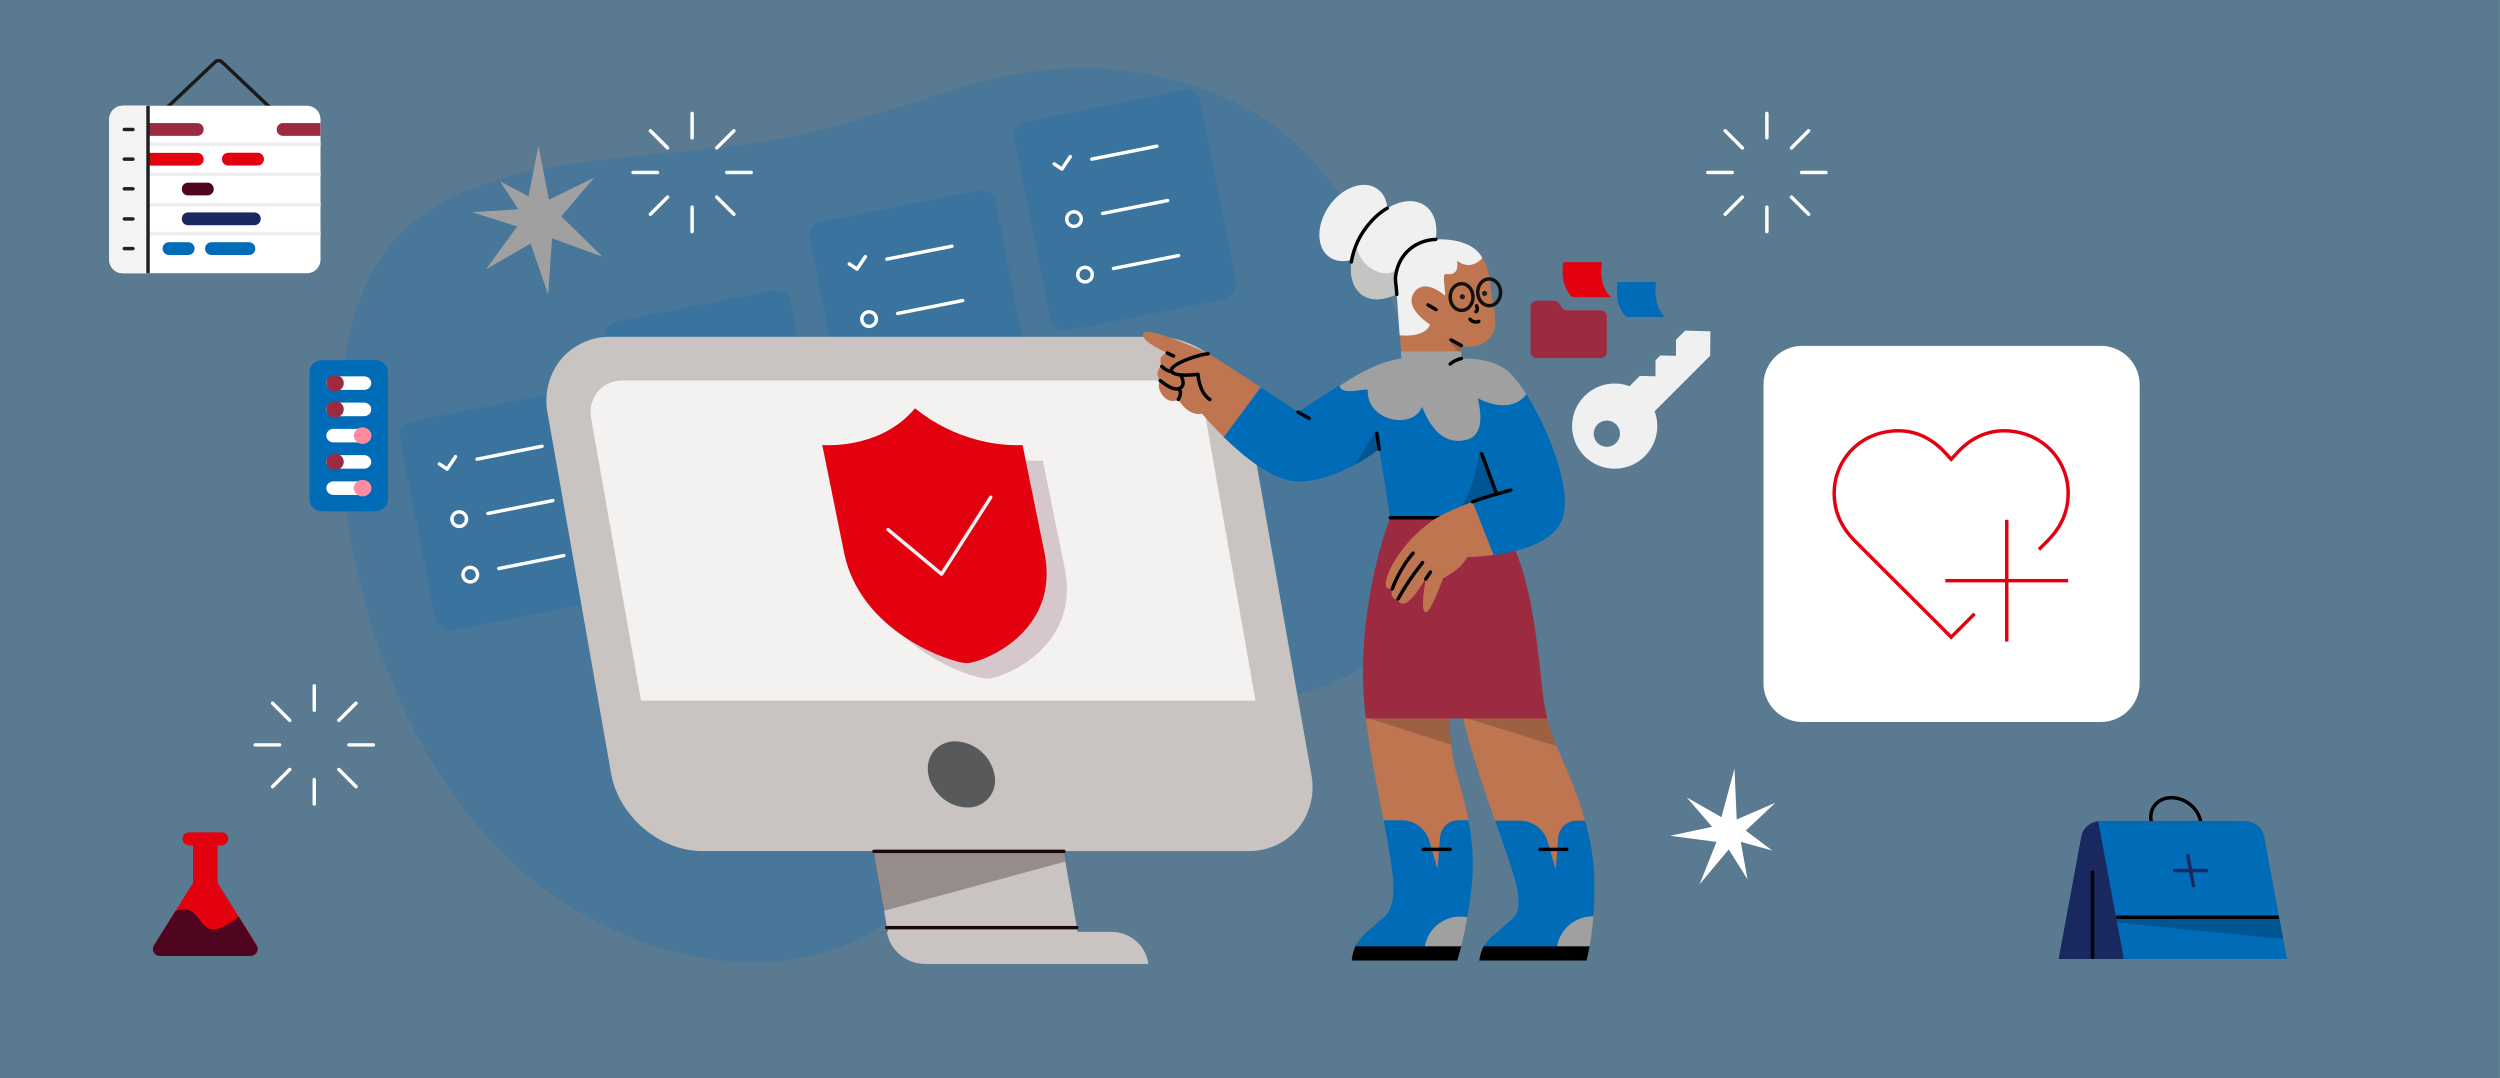 <?xml version="1.0" encoding="UTF-8"?>
<svg xmlns="http://www.w3.org/2000/svg" viewBox="0 0 2891.34 1247.24" height="1247.24" width="2891.34" >
  <rect x="0" y="0" width="2891.34" height="1247.24" fill="#808080" stroke="none"/>
  <defs>
    <style>
      .cls-1, .cls-2, .cls-3, .cls-4, .cls-5, .cls-6, .cls-7, .cls-8, .cls-9, .cls-10, .cls-11, .cls-12, .cls-13, .cls-14, .cls-15, .cls-16, .cls-17, .cls-18, .cls-19, .cls-20, .cls-21, .cls-22, .cls-23 {
        stroke-width: 0px;
      }

      .cls-1, .cls-24 {
        opacity: .2;
      }

      .cls-1, .cls-10, .cls-23 {
        fill: #006bb7;
      }

      .cls-25 {
        stroke: #e3000f;
        stroke-miterlimit: 10;
      }

      .cls-25, .cls-2, .cls-21 {
        fill: #fff;
      }

      .cls-25, .cls-26, .cls-27, .cls-28, .cls-29, .cls-30, .cls-31, .cls-32, .cls-33, .cls-34, .cls-35 {
        stroke-width: 4px;
      }

      .cls-2 {
        opacity: .77;
      }

      .cls-3 {
        fill: #161413;
      }

      .cls-3, .cls-4, .cls-5, .cls-6, .cls-7, .cls-8 {
        isolation: isolate;
      }

      .cls-3, .cls-4, .cls-5, .cls-6, .cls-8 {
        opacity: .2;
      }

      .cls-4 {
        fill: #13100e;
      }

      .cls-5, .cls-16 {
        fill: #c9c4c2;
      }

      .cls-6 {
        fill: #67212f;
      }

      .cls-7 {
        fill: #1d090b;
        opacity: .3;
      }

      .cls-26 {
        stroke: #fff;
      }

      .cls-26, .cls-27, .cls-28, .cls-29, .cls-30, .cls-31, .cls-32, .cls-33 {
        stroke-linecap: round;
      }

      .cls-26, .cls-27, .cls-28, .cls-29, .cls-30, .cls-31, .cls-32, .cls-33, .cls-34, .cls-35 {
        fill: none;
        stroke-linejoin: round;
      }

      .cls-27 {
        stroke: #f0f0f0;
      }

      .cls-28, .cls-34 {
        stroke: #202020;
      }

      .cls-29 {
        stroke: #13100e;
      }

      .cls-30 {
        stroke: #1d090b;
      }

      .cls-31 {
        stroke: #19285f;
      }

      .cls-32 {
        stroke: #000;
      }

      .cls-33 {
        stroke: #1a1a1a;
      }

      .cls-35 {
        stroke: #ededed;
      }

      .cls-10 {
        opacity: .3;
      }

      .cls-11 {
        fill: #4f051f;
      }

      .cls-12 {
        fill: #9c2b42;
      }

      .cls-13 {
        fill: #58595b;
      }

      .cls-14 {
        fill: #19285f;
      }

      .cls-15 {
        fill: #231f20;
      }

      .cls-17 {
        fill: #e3000f;
      }

      .cls-18 {
        fill: #bf7550;
      }

      .cls-19 {
        fill: #a0a0a0;
      }

      .cls-20 {
        fill: #ff8c9e;
      }

      .cls-22 {
        fill: #f0f0f0;
      }
    </style>
  </defs>
  <g id="background">
    <rect class="cls-10" width="2891" height="1247"/>
    <path class="cls-21" d="M2084.54,399.97h345.06c24.75,0,44.99,20.09,44.99,44.99v345.06c0,24.75-20.09,44.99-44.99,44.99h-345.06c-24.75,0-44.99-20.09-44.99-44.99v-345.06c0-24.9,20.09-44.99,44.99-44.99Z"/>
  </g>
  <g id="Icone">
    <g class="cls-24">
      <path class="cls-23" d="M1637.49,452.1c24.24,117.64,26.6,242.95-42.57,305.03-68.56,61.47-209.26,59.11-320.4,118.22-109.94,59.11-192.12,179.11-304.44,220.5-111.73,41.98-254.78,4.15-360-83.35-104.64-88.09-172.03-225.22-201.58-374.2-30.15-148.37-22.47-307.39,70.94-383.06,92.81-76.26,271.33-70.34,401.97-91.03,130.64-20.7,213.99-68.58,313.31-81.58,99.3-13.02,213.99,8.28,293.2,74.47,80.39,66.21,125.92,176.75,149.56,294.99Z"/>
    </g>
  </g>
  <g id="commun_illustration_for_session" data-name="commun illustration for session">
    <g>
      <path class="cls-32" d="M2511.38,922.56c-15.7,0-26.19,12.12-23.5,26.98l.8,4.27c.21,1.03,1.2,1.89,2.4,1.89h52.96c.9,0,1.7-.65,1.7-1.51v-.38l-.8-4.27c-2.79-14.96-17.79-26.98-33.57-26.98Z"/>
      <path class="cls-14" d="M2380.86,1109.12h181.98c3.9,0,7.2-2.65,7.79-6.25l25.79-138.46c1.4-7.68-4.8-14.77-13.09-14.77h-154.1c-10.89,0-20.19,7.39-22.09,17.51l-26.29,141.97Z"/>
      <path class="cls-23" d="M2644.89,1109.12h-188.68l-7.79-42.14-21.57-115.84c-.21-.85.5-1.51,1.4-1.51h168.19c10.89,0,20.19,7.39,22.09,17.51l26.38,141.97Z"/>
      <path class="cls-8" d="M2640.6,1086.02l-4.7-25.29h-188.67l1.19,6.26,192.18,19.03Z"/>
      <path class="cls-32" d="M2420.04,1008.74v98.49"/>
      <path class="cls-32" d="M2633.89,1060.83h-184.87"/>
      <path class="cls-31" d="M2530.26,989.32l6.5,35.05"/>
      <path class="cls-31" d="M2551.95,1006.85h-36.97"/>
    </g>
    <g>
      <path class="cls-23" d="M372.36,416.6h61.79c7.97,0,14.47,6.16,14.47,13.71v147.35c0,7.56-6.5,13.71-14.47,13.71h-61.79c-7.97,0-14.47-6.16-14.47-13.71v-147.35c0-7.56,6.5-13.71,14.47-13.71Z"/>
      <path class="cls-21" d="M421.1,450.92h-35.45c-4.55,0-8.26-3.52-8.26-7.83s3.72-7.85,8.26-7.85h35.45c4.55,0,8.26,3.54,8.26,7.85s-3.72,7.83-8.26,7.83Z"/>
      <path class="cls-12" d="M387.49,452.71c-5.61,0-10.1-4.31-10.1-9.57s4.55-9.57,10.1-9.57,10.1,4.31,10.1,9.57c.06,5.27-4.49,9.57-10.1,9.57Z"/>
      <path class="cls-21" d="M385.65,495.98h35.45c4.55,0,8.26,3.52,8.26,7.83s-3.72,7.85-8.26,7.85h-35.45c-4.55,0-8.26-3.54-8.26-7.85s3.72-7.83,8.26-7.83Z"/>
      <path class="cls-20" d="M419.27,494.24c5.61,0,10.1,4.32,10.1,9.57s-4.55,9.57-10.1,9.57-10.1-4.31-10.1-9.57c-.06-5.25,4.49-9.57,10.1-9.57Z"/>
      <path class="cls-21" d="M385.65,556.72h35.45c4.55,0,8.26,3.54,8.26,7.85s-3.72,7.83-8.26,7.83h-35.45c-4.55,0-8.26-3.52-8.26-7.83s3.72-7.85,8.26-7.85Z"/>
      <path class="cls-20" d="M419.27,554.99c5.61,0,10.1,4.31,10.1,9.57s-4.55,9.57-10.1,9.57-10.1-4.31-10.1-9.57c-.06-5.27,4.49-9.57,10.1-9.57Z"/>
      <path class="cls-21" d="M385.65,465.64h35.45c4.55,0,8.26,3.54,8.26,7.85s-3.72,7.83-8.26,7.83h-35.45c-4.55,0-8.26-3.52-8.26-7.83s3.72-7.85,8.26-7.85Z"/>
      <path class="cls-12" d="M387.49,463.86c5.61,0,10.1,4.31,10.1,9.56s-4.56,9.57-10.1,9.57-10.1-4.31-10.1-9.57,4.55-9.56,10.1-9.56Z"/>
      <path class="cls-21" d="M385.65,526.38h35.45c4.55,0,8.26,3.52,8.26,7.83s-3.72,7.85-8.26,7.85h-35.45c-4.55,0-8.26-3.54-8.26-7.85s3.72-7.83,8.26-7.83Z"/>
      <path class="cls-12" d="M387.49,524.64c5.61,0,10.1,4.31,10.1,9.57s-4.56,9.57-10.1,9.57-10.1-4.31-10.1-9.57,4.55-9.57,10.1-9.57Z"/>
    </g>
    <g>
      <path class="cls-33" d="M179.71,137.21l69.13-65.53c2.18-2.07,5.71-2.07,7.89,0l69.13,65.53"/>
      <path class="cls-21" d="M149.49,128.86h206.62c4.64,0,8.46,3.6,8.46,8.02v98.83c0,4.41-3.81,8.02-8.46,8.02h-206.62c-4.66,0-8.46-3.6-8.46-8.02v-98.83c0-4.41,3.8-8.02,8.46-8.02Z"/>
    </g>
    <g>
      <path class="cls-17" d="M296.95,1093.47l-45.28-72.34v-43.38h4.62c4.24-.47,7.6-3.67,7.6-7.57v-.47c0-3.9-3.36-7.09-7.48-7.09h-37.8c-4.12,0-7.48,3.18-7.48,7.09v.47c0,3.9,3.36,7.1,7.35,7.57h4.74v43.38l-45.15,72.34c-2.38,3.9-1,8.63,2.87,11,1.24.71,2.74,1.06,4.23,1.06h104.28c4.74,0,8.49-3.67,8.49-8.04.12-1.41-.25-2.83-1-4.02Z"/>
      <path class="cls-11" d="M296.7,1093.47l-20.7-33.33c-52.39,41.61-35.55-19.38-72.97-6.61l-24.95,39.95c-2.38,3.9-1,8.63,2.87,11,1.24.71,2.74,1.06,4.23,1.06h104.28c4.74,0,8.49-3.67,8.49-8.04,0-1.41-.37-2.83-1.24-4.02Z"/>
    </g>
    <g>
      <path class="cls-26" d="M363.46,793.17v28.25"/>
      <path class="cls-26" d="M363.46,901.58v28.25"/>
      <path class="cls-26" d="M431.79,861.5h-28.25"/>
      <path class="cls-26" d="M323.38,861.5h-28.25"/>
      <path class="cls-26" d="M315.2,813.24l19.89,19.89"/>
      <path class="cls-26" d="M391.88,889.92l19.89,19.89"/>
      <path class="cls-26" d="M411.77,813.24l-19.89,19.89"/>
      <path class="cls-26" d="M335.08,889.92l-19.89,19.89"/>
    </g>
    <g>
      <path class="cls-26" d="M800.46,131.17v28.25"/>
      <path class="cls-26" d="M800.46,239.58v28.25"/>
      <path class="cls-26" d="M868.79,199.5h-28.25"/>
      <path class="cls-26" d="M760.38,199.5h-28.25"/>
      <path class="cls-26" d="M752.2,151.24l19.89,19.89"/>
      <path class="cls-26" d="M828.88,227.92l19.89,19.89"/>
      <path class="cls-26" d="M848.77,151.24l-19.89,19.89"/>
      <path class="cls-26" d="M772.08,227.92l-19.89,19.89"/>
    </g>
    <g>
      <path class="cls-26" d="M2043.46,131.17v28.25"/>
      <path class="cls-26" d="M2043.46,239.58v28.25"/>
      <path class="cls-26" d="M2111.79,199.5h-28.25"/>
      <path class="cls-26" d="M2003.38,199.5h-28.25"/>
      <path class="cls-26" d="M1995.2,151.24l19.89,19.89"/>
      <path class="cls-26" d="M2071.88,227.92l19.89,19.89"/>
      <path class="cls-26" d="M2091.77,151.24l-19.89,19.89"/>
      <path class="cls-26" d="M2015.08,227.92l-19.89,19.89"/>
    </g>
    <path class="cls-25" d="M2358.08,635.52c3.35-3.36,6.72-6.7,10.07-10.07,15.23-15.29,23.92-33.59,23.75-55.48-.05-32.4-21.96-60.71-53.37-68.99-26.82-6.98-50.71-.81-70.88,18.4-3.69,3.52-6.98,7.47-11.05,11.85-4.07-4.38-7.36-8.33-11.05-11.85-20.17-19.22-44.06-25.39-70.88-18.4-31.42,8.28-53.32,36.59-53.37,68.99-.16,21.89,8.52,40.19,23.75,55.48,26.69,26.82,53.56,53.45,80.33,80.19l31.27,31.29c9.17-9.21,18.08-18.19,27.01-27.12M2249.83,671.59h142.07M2320.87,742v-140.81"/>
    <g>
      <path class="cls-21" d="M141.99,122.29h213.06c8.67,0,15.64,7.01,15.64,15.68v162.39c0,8.67-7.02,15.63-15.64,15.63h-213.06c-8.67,0-15.69-7.01-15.69-15.63v-162.39c.05-8.67,7.02-15.68,15.69-15.68Z"/>
      <path class="cls-12" d="M160.98,142.36h67.34c3.97,0,7.23,3.25,7.23,7.23v.31c0,3.97-3.25,7.23-7.23,7.23h-67.34c-3.97,0-7.23-3.25-7.23-7.23v-.31c0-3.97,3.25-7.23,7.23-7.23Z"/>
      <path class="cls-12" d="M327.24,142.36h43.45v14.76h-43.45c-3.97,0-7.23-3.25-7.23-7.23v-.31c0-3.97,3.25-7.23,7.23-7.23Z"/>
      <path class="cls-11" d="M217.48,211.25h22.5c3.97,0,7.23,3.25,7.23,7.22v.31c0,3.97-3.25,7.23-7.23,7.23h-22.5c-3.97,0-7.22-3.25-7.22-7.23v-.31c0-4.02,3.25-7.22,7.22-7.22Z"/>
      <path class="cls-23" d="M195.3,280.14h22.5c3.97,0,7.22,3.25,7.22,7.23v.31c0,3.97-3.25,7.23-7.22,7.23h-22.5c-3.97,0-7.23-3.25-7.23-7.23v-.31c0-4.02,3.25-7.23,7.23-7.23Z"/>
      <path class="cls-23" d="M244.42,280.14h43.6c3.97,0,7.23,3.25,7.23,7.23v.31c0,3.97-3.25,7.23-7.23,7.23h-43.6c-3.97,0-7.23-3.25-7.23-7.23v-.31c0-4.02,3.2-7.23,7.23-7.23Z"/>
      <path class="cls-14" d="M217.48,245.67h76.84c3.97,0,7.22,3.25,7.22,7.23v.31c0,3.97-3.25,7.23-7.22,7.23h-76.84c-3.97,0-7.22-3.25-7.22-7.23v-.31c0-3.97,3.25-7.23,7.22-7.23Z"/>
      <path class="cls-17" d="M160.98,176.78h67.34c3.97,0,7.23,3.25,7.23,7.23v.31c0,3.97-3.25,7.23-7.23,7.23h-67.34c-3.97,0-7.23-3.25-7.23-7.23v-.31c0-3.97,3.25-7.23,7.23-7.23Z"/>
      <path class="cls-17" d="M263.92,176.68h34.11c3.97,0,7.23,3.25,7.23,7.23v.31c0,3.97-3.25,7.22-7.23,7.22h-34.11c-3.97,0-7.22-3.25-7.22-7.22v-.31c0-4.02,3.25-7.23,7.22-7.23Z"/>
      <path class="cls-21" d="M141.99,122.29h29.21v193.71h-29.21c-8.67,0-15.69-7.01-15.69-15.63v-162.39c0-8.67,7.02-15.68,15.69-15.68Z"/>
      <path class="cls-5" d="M141.99,122.29h29.21v193.71h-29.21c-8.67,0-15.69-7.01-15.69-15.63v-162.39c0-8.67,7.02-15.68,15.69-15.68Z"/>
      <path class="cls-35" d="M370.69,166.67h-198.97"/>
      <path class="cls-35" d="M370.69,201.5h-198.97"/>
      <path class="cls-35" d="M370.69,236.85h-198.97"/>
      <path class="cls-35" d="M370.69,270.08h-198.97"/>
      <path class="cls-34" d="M171.2,122.29v193.71"/>
      <path class="cls-28" d="M143.75,149.75h10.01"/>
      <path class="cls-28" d="M143.75,184.06h10.01"/>
      <path class="cls-28" d="M143.75,218.37h10.01"/>
      <path class="cls-28" d="M143.75,253.2h10.01"/>
      <path class="cls-28" d="M143.75,287.52h10.01"/>
    </g>
    <g>
      <path class="cls-23" d="M1915.45,326.12h-44.72s-5.17,26.44,10.39,40.46h44.72c-15.56-14.02-10.39-40.46-10.39-40.46Z"/>
      <path class="cls-17" d="M1852.77,303.26h-44.72s-5.17,26.44,10.39,40.46h44.72c-15.62-14.02-10.39-40.46-10.39-40.46Z"/>
    </g>
    <path class="cls-12" d="M1850.97,414.18h-73.56c-4.05,0-7.36-3.3-7.36-7.36v-51.76c0-4.05,3.3-7.36,7.36-7.36h19.88c2.61,0,5.01,1.39,6.34,3.62l2.29,3.89c1.33,2.24,3.73,3.62,6.34,3.62h38.75c4.05,0,7.36,3.3,7.36,7.36v40.62c0,4.05-3.3,7.36-7.41,7.36q.05,0,0,0Z"/>
    <path class="cls-22" d="M1832.6,457.99c-19.25,19.25-19.25,50.41,0,69.66,19.25,19.25,50.41,19.25,69.66,0,13.65-13.65,18.08-33.96,11.36-51.99l64.26-64.26.26-28.26-29.28-.77-10.49,10.49-.1,18.64-18.13-.41-5.45,5.45-.1,18.64-18.13-.41-11.87,11.87c-18.02-6.72-38.34-2.29-51.99,11.36ZM1847.62,512.31c-5.91-5.91-5.96-15.53,0-21.49,5.96-5.96,15.53-5.96,21.49,0,5.96,5.96,5.96,15.53,0,21.49-5.96,5.96-15.58,5.91-21.49,0Z"/>
  </g>
  <g id="Layer_6" data-name="Layer 6">
    <g>
      <path class="cls-1" d="M1186.95,140.48l181.24-36.03c9.3-1.85,18.41,4.24,20.26,13.54l41.3,207.77c1.85,9.3-4.24,18.41-13.54,20.26l-181.24,36.03c-9.3,1.85-18.41-4.24-20.26-13.54l-41.3-207.77c-1.86-9.38,4.24-18.41,13.54-20.26Z"/>
      <path class="cls-26" d="M1219.24,189.55l8.92,5.96,9.67-14.36"/>
      <path class="cls-26" d="M1248.15,259.23c3.23-3.34,3.14-8.66-.19-11.89-3.34-3.24-8.66-3.15-11.89.19-3.24,3.33-3.15,8.66.19,11.89,3.34,3.23,8.67,3.14,11.9-.2Z"/>
      <path class="cls-26" d="M1260.91,323.45c3.23-3.34,3.15-8.66-.19-11.89-3.33-3.23-8.66-3.15-11.89.19-3.23,3.33-3.15,8.66.19,11.89,3.34,3.23,8.66,3.15,11.89-.19Z"/>
      <path class="cls-26" d="M1262.7,184.03l75.21-14.95"/>
      <path class="cls-26" d="M1275.19,246.87l75.21-14.95"/>
      <path class="cls-26" d="M1287.84,310.52l75.21-14.95"/>
    </g>
    <g>
      <path class="cls-1" d="M475.95,487.48l181.24-36.03c9.3-1.85,18.41,4.24,20.26,13.54l41.3,207.77c1.85,9.3-4.24,18.41-13.54,20.26l-181.24,36.03c-9.3,1.85-18.41-4.24-20.26-13.54l-41.3-207.77c-1.86-9.38,4.24-18.41,13.54-20.26Z"/>
      <path class="cls-26" d="M508.24,536.55l8.92,5.96,9.67-14.36"/>
      <path class="cls-26" d="M537.15,606.23c3.23-3.34,3.14-8.66-.19-11.89-3.34-3.24-8.66-3.15-11.89.19-3.24,3.33-3.15,8.66.19,11.89,3.34,3.23,8.67,3.14,11.9-.2Z"/>
      <path class="cls-26" d="M549.91,670.45c3.23-3.34,3.15-8.66-.19-11.89-3.33-3.23-8.66-3.15-11.89.19-3.23,3.33-3.15,8.66.19,11.89,3.34,3.23,8.66,3.15,11.89-.19Z"/>
      <path class="cls-26" d="M551.7,531.03l75.21-14.95"/>
      <path class="cls-26" d="M564.19,593.87l75.21-14.95"/>
      <path class="cls-26" d="M576.84,657.52l75.21-14.95"/>
    </g>
    <g>
      <path class="cls-1" d="M949.95,256.15l181.24-36.03c9.3-1.85,18.41,4.24,20.26,13.54l41.3,207.77c1.85,9.3-4.24,18.41-13.54,20.26l-181.24,36.03c-9.3,1.85-18.41-4.24-20.26-13.54l-41.3-207.77c-1.86-9.38,4.24-18.41,13.54-20.26Z"/>
      <path class="cls-26" d="M982.24,305.22l8.92,5.96,9.67-14.36"/>
      <path class="cls-26" d="M1011.15,374.9c3.23-3.34,3.14-8.66-.19-11.89-3.34-3.24-8.66-3.15-11.89.19-3.24,3.33-3.15,8.66.19,11.89,3.34,3.23,8.67,3.14,11.9-.2Z"/>
      <path class="cls-26" d="M1023.91,439.12c3.23-3.34,3.15-8.66-.19-11.89-3.33-3.23-8.66-3.15-11.89.19-3.23,3.33-3.15,8.66.19,11.89,3.34,3.23,8.66,3.15,11.89-.19Z"/>
      <path class="cls-26" d="M1025.7,299.69l75.21-14.95"/>
      <path class="cls-26" d="M1038.19,362.53l75.21-14.95"/>
      <path class="cls-26" d="M1050.84,426.18l75.21-14.95"/>
    </g>
    <g>
      <path class="cls-1" d="M712.95,371.82l181.24-36.03c9.3-1.85,18.41,4.24,20.26,13.54l41.3,207.77c1.85,9.3-4.24,18.41-13.54,20.26l-181.24,36.03c-9.3,1.85-18.41-4.24-20.26-13.54l-41.3-207.77c-1.86-9.38,4.24-18.41,13.54-20.26Z"/>
      <path class="cls-26" d="M745.24,420.89l8.92,5.96,9.67-14.36"/>
      <path class="cls-26" d="M774.15,490.57c3.23-3.34,3.14-8.66-.19-11.89-3.34-3.24-8.66-3.15-11.89.19-3.24,3.33-3.15,8.66.19,11.89,3.34,3.23,8.67,3.14,11.9-.2Z"/>
      <path class="cls-26" d="M786.91,554.78c3.23-3.34,3.15-8.66-.19-11.89-3.33-3.23-8.66-3.15-11.89.19-3.23,3.33-3.15,8.66.19,11.89,3.34,3.23,8.66,3.15,11.89-.19Z"/>
      <path class="cls-26" d="M788.7,415.36l75.21-14.95"/>
      <path class="cls-26" d="M801.19,478.2l75.21-14.95"/>
      <path class="cls-26" d="M813.84,541.85l75.21-14.95"/>
    </g>
  </g>
  <g id="Layer_8" data-name="Layer 8">
    <g>
      <path class="cls-16" d="M1251.81,1108.8l-35.14-199.86-219.72-.05,28.56,161.98c1.83,10.67,7.38,20.32,15.63,27.3,8.31,6.96,18.79,10.7,29.61,10.62h181.06Z"/>
      <path class="cls-7" d="M1231.89,996.42l-15.46-87.47-219.7-.05,25.42,144.57,209.74-57.05Z"/>
      <path class="cls-16" d="M1442.56,984.29c11.05.31,22.01-1.83,32.11-6.29,10.08-4.45,19.08-11.15,26.3-19.49,7.15-8.81,12.27-19.13,14.94-30.18,2.64-11.05,2.83-22.58.52-33.71l-73.3-415.48c-8.72-49.45-56.03-89.61-105.41-89.61h-630.33c-11.05-.31-22.01,1.83-32.09,6.29-10.1,4.45-19.08,11.08-26.3,19.46-7.17,8.84-12.27,19.13-14.94,30.18-2.67,11.05-2.83,22.53-.52,33.68l73.27,415.53c8.79,49.43,56.07,89.61,105.43,89.61h630.3Z"/>
      <path class="cls-2" d="M1452.04,810.26l-57.46-325.8c-2.45-12.17-8.96-23.23-18.44-31.25-9.48-8.1-21.39-12.72-33.8-13.2h-621.85c-5.5-.17-10.96.91-15.98,3.14-5.03,2.22-9.48,5.55-13.05,9.7-3.57,4.36-6.07,9.48-7.43,14.98-1.31,5.46-1.38,11.12-.26,16.67l57.58,325.75h710.7Z"/>
      <path class="cls-13" d="M1118.67,933.89c4.62.17,9.24-.69,13.53-2.57,4.24-1.83,8.03-4.62,11.1-8.12,3-3.5,5.24-7.65,6.46-12.15,1.26-4.5,1.43-9.17.62-13.74-1.76-10.89-7.27-20.8-15.51-28.08-8.27-7.29-18.79-11.48-29.82-11.89-4.45-.07-8.91.74-13.08,2.45-4.14,1.74-7.86,4.31-10.96,7.6-13.05,14.24-9.81,38.47,7.22,54.07,8.24,7.72,19.08,12.17,30.44,12.43h0Z"/>
      <path class="cls-30" d="M1230.46,984.6h-219.68"/>
      <path class="cls-30" d="M1245.25,1072.91h-219.65"/>
      <path class="cls-16" d="M1328.25,1114.8l-.4-1.81c-1.74-9.86-6.93-18.82-14.63-25.23-7.69-6.48-17.39-10-27.42-10h-260.2c1.83,10.39,7.24,19.77,15.32,26.56,8.08,6.77,18.29,10.48,28.82,10.48h258.5Z"/>
    </g>
    <g>
      <path class="cls-6" d="M1141.43,784.95c-17.2,0-122.99-35.17-141.72-127.58l-25.27-124.6s.05-.01.07-.01c.43,0,2.94.19,6.94.19,19.5,0,68.29-4.17,100.21-42.73,47.6,38.56,98.09,42.73,117.57,42.73,4.36,0,6.86-.23,6.88-.23l25.32,124.65c18.73,92.42-72.81,127.58-89.99,127.58Z"/>
      <path class="cls-17" d="M1117.97,766.93c-17.19,0-122.98-35.18-141.72-127.58l-25.26-124.61s.05-.01.07,0c.43,0,2.94.18,6.94.18,19.5,0,68.28-4.16,100.21-42.73,47.6,38.57,98.09,42.73,117.57,42.73,4.36,0,6.85-.23,6.88-.23l25.32,124.66c18.73,92.41-72.82,127.58-90,127.58Z"/>
      <path class="cls-17" d="M1100.36,679.98c33.39,0,54.96-27.05,48.19-60.44-6.77-33.38-39.32-60.44-72.69-60.44s-54.96,27.06-48.19,60.44c6.77,33.39,39.3,60.44,72.69,60.44Z"/>
      <path class="cls-27" d="M1027.06,612.51l61.94,51.51,56.87-88.94"/>
    </g>
    <g>
      <path class="cls-18" d="M1662.94,1023.76l35.36-75.09c-4.82-25.79-11.66-46.85-14.67-57.42-3.83-13.21-7.74-41.82-7.3-65.89l-97.24,1.19c.28,2.46,1.1,9.39,1.47,11.85,6.2,42.65,13.57,79.47,19.59,110.28l62.79,75.09Z"/>
      <path class="cls-4" d="M1676.33,831.01l-93.13-.09,95.05,30.25c-.99-9.39-1.72-19.77-1.91-30.16Z"/>
      <path class="cls-18" d="M1799.46,1014.28l33.71-65.16c-5.92-20.68-13.21-40.92-21.96-60.6-7.1-16.22-18.58-40.74-23.24-64.24l-97.24,1.36c1.1,4.29,3.47,14.03,4.66,18.32,10.93,40.28,23.15,75.46,33.71,105.26l70.37,65.06Z"/>
      <path class="cls-4" d="M1789.53,831.1l-92.05-.09,102.71,31.9c-3.74-9.3-7.65-19.59-10.66-31.81Z"/>
      <path class="cls-9" d="M1568.53,1092.66c-2.83,4.92-4.74,12.58-5.29,18.23h122.12s2.46-7.74,5.1-18.23h-121.93Z"/>
      <path class="cls-19" d="M1689.01,1059.85c-20.33,0-37.74,14.58-41.29,34.63h42.19c2.19-8.57,4.74-20.05,7.21-33.81-2.65-.55-5.38-.82-8.11-.82Z"/>
      <path class="cls-23" d="M1689.01,1059.85c2.73,0,5.46.27,8.11.82,2.18-12.58,4.18-27.07,5.55-42.74,2.02-24.14-.45-48.3-4.46-69.26h-11.57c-11.03,0-20.23,8.47-21.15,19.5l-2.92,37-9.37-32.36c-4.2-14.31-17.23-24.14-32.18-24.14h-20.87c11.48,59.32,17.86,96.5,1.36,111.18-17.68,15.76-28.34,22.96-33.9,34.63h80.11c3.55-20.05,20.96-34.63,41.29-34.63Z"/>
      <path class="cls-9" d="M1716.62,1093.2c-2.55,4.37-4.92,10.75-5.75,17.68h123.95c1.45-5.37,2.73-11.3,3.65-16.86l-121.84-.82Z"/>
      <path class="cls-23" d="M1842.1,1059.85h.65c.91-12.12,1.45-26.43,1.17-42.83-.36-23.24-4.91-47.03-10.75-67.91h-9.83c-11.03,0-20.24,8.48-21.15,19.51l-3.01,36.99-9.3-32.35c-4.18-14.31-17.22-24.16-32.17-24.16h-28.62c21.33,59.79,36.18,97.98,20.97,112.56-16.95,16.22-28.16,22.23-34.18,32.8h85.03c3.46-20.05,20.87-34.63,41.18-34.63Z"/>
      <path class="cls-19" d="M1800.83,1094.48h37.64c2-11.48,3.46-23.06,4.29-34.63h-.65c-20.32,0-37.73,14.58-41.27,34.63Z"/>
      <path class="cls-32" d="M1781.05,982.38h30.99"/>
      <path class="cls-32" d="M1646.17,982.38h30.99"/>
      <path class="cls-12" d="M1783.79,797.39c-9.49-92.6-18.42-134.15-37.1-174.98-3.64-8.02-8.1-17.13-12.58-25.43l-126.03,1.01s-3.65,8.93-8.3,24.34c-11.84,39.27-31.25,121.12-20.14,208.69h209.89c-2.74-11.02-4.66-22.23-5.74-33.62Z"/>
      <path class="cls-18" d="M1726.83,350.56c-3.74-16.4-2.74-38.91-12.4-51.86-10.66-14.4-29.26-17.04-55.05-15.76-26.34,1.28-43.56,17.68-42.83,41.29.46,16.4,1.91,59.69,3.83,82.75l69.81.27-.18-7.65c13.21,4.37,28.34-1.1,35.46-12.12,5.92-9.21,4-22.05,1.36-36.91Z"/>
      <path class="cls-4" d="M1690.09,399.59s-5.56-2.64-16.86-9.57l16.95,21.96-.09-12.4Z"/>
      <path class="cls-22" d="M1660.57,276.82c2.46-16.67-1.63-31.44-12.58-39.09-11.57-8.02-27.88-6.29-43.47,3.01-.73-9.39-4.64-17.5-11.67-22.33-15.48-10.84-40.46-1.91-55.67,19.87-15.23,21.87-15.04,48.3.45,59.14,7.21,5.01,16.31,5.84,25.61,3.01-3.01,17.41,1.01,32.89,12.31,40.83,10.66,7.47,25.42,6.47,39.82-1.01.92,14.04,2.28,31.99,3.38,47.49,0,0,28.25,3.83,35.13-12.05.41-.52-30.57-18.75-18.72-36.98,11.85-18.23,35.53,2.73,35.53,2.73,2.69,3.02-3.44-24.26.85-24.46,19.81,2.7,12.09-16.58,14.13-15.09,16.61,12.23,28.67-3.55,28.67-3.55-7.88-15.47-28.71-22.33-53.77-21.52Z"/>
      <path class="cls-3" d="M1584.47,309.55c-8.38-5.84-13.85-14.86-16.31-25.7-9.74,23.6-7.38,47.2,7.74,57.59,18.69,13.04,40.1-1.82,40.1-1.82l-1.19-27.33s-11.94,10.11-30.34-2.73Z"/>
      <path class="cls-32" d="M1660.57,276.82c-27.61,1.38-44.83,21.06-46.75,44.93.09,4.11,1.28,12.03,1.63,18.69"/>
      <path class="cls-32" d="M1562.88,302.98c1.82-11.48,6.65-25.06,14.67-36.45,8.02-11.39,16.77-20.05,26.89-25.79"/>
      <path class="cls-32" d="M1690,399.59c-3.55-1.82-7.83-4.2-11.66-6.38"/>
      <path class="cls-32" d="M1651.64,352.65l9.12,5.47"/>
      <path class="cls-32" d="M1707.68,353.66l.74,2.55c.45,1.45,0,3.01-1.1,4l-.28.28"/>
      <path class="cls-32" d="M1710.23,371.7c-1.63,1.17-7.01,1.36-10.11-2.46"/>
      <path class="cls-15" d="M1691.28,346.27c1.67,0,3.01-1.34,3.01-3.01s-1.34-3.01-3.01-3.01-3.01,1.35-3.01,3.01,1.35,3.01,3.01,3.01Z"/>
      <path class="cls-15" d="M1716.98,342.36c1.66,0,3.01-1.34,3.01-3.01s-1.35-3.01-3.01-3.01-3.01,1.35-3.01,3.01,1.35,3.01,3.01,3.01Z"/>
      <path class="cls-29" d="M1690.37,359.03c7.3,0,13.21-6.93,13.21-15.48s-5.92-15.5-13.21-15.5-13.21,6.94-13.21,15.5,5.92,15.48,13.21,15.48Z"/>
      <path class="cls-29" d="M1722.89,353.56c7.3-.29,12.92-7.46,12.59-16.01-.34-8.56-6.53-15.24-13.83-14.95-7.3.29-12.92,7.45-12.59,15.99.34,8.56,6.54,15.25,13.83,14.96Z"/>
      <path class="cls-18" d="M1397.38,409.15c-10.03-4.55-68.35-31.9-74.73-23.7-6.38,8.21,27.33,22.79,27.33,22.79-12.75,3.65-6.38,15.48-6.38,15.48-10.03,6.39-1.82,16.42-1.82,16.42-1.81,1.81-3.64,10.93,4.57,19.13,8.2,8.2,16.4,2.73,16.4,2.73,12.75,20.97,27.33,16.42,27.33,16.42,0,0,12.95,15.04,28.07,29.88l43.29-58.24c-26.16-17.31-58.68-38.45-64.07-40.92Z"/>
      <path class="cls-23" d="M1689.92,414.62h-69.26s-17.32.91-44.65,15.5c-27.35,14.58-74.74,46.48-74.74,46.48,0,0-20.41-13.67-43.19-28.71l-42.74,57.69c22.87,22.42,57.04,50.67,85.02,51.21,46.48.92,94.78-37.36,94.78-37.36l12.75,79.28h126.68l7.3-171.33c-20.97-15.22-51.95-12.75-51.95-12.75Z"/>
      <path class="cls-8" d="M1595.14,519.43s-11.12,8.75-27.79,17.86l24.34-40.19,3.46,22.33Z"/>
      <path class="cls-8" d="M1680.16,598.71h54.41l4.55-107.18-26.61,16.95c0,.1-2.64,58.61-32.36,90.23Z"/>
      <path class="cls-32" d="M1607.89,598.8h126.68"/>
      <path class="cls-18" d="M1656.19,602.36c-37.36,26.43-57.59,67.08-52.85,76.55.92,1.82,4.55,2.73,6.84,2.18-2.28,6.94.46,13.32,6.84,11.49-.92,4.55,5.28,7.65,10.93,3.65,9.12-6.39,16.4-20.97,20.97-26.44,0,0-7.3,38.28,0,38.28,5.1,0,13.66-22.78,20.05-39.18,19.13-10.93,21.86-15.5,28.25-24.6,10.11-.18,23.69-1.47,33.81-2.74l-23.7-62.69c-15.76,5.55-38.82,14.85-51.13,23.51Z"/>
      <path class="cls-23" d="M1741.86,427.38l-54.68,25.52,43.74,118.48s-12.38,3.37-27.88,8.93l24.42,61.69c34.81-4.55,71.54-16.67,79.92-43.29,14.4-45.38-39.09-152.19-65.52-171.33Z"/>
      <path class="cls-19" d="M1741.86,427.38c-19.87-14.4-48.67-12.93-51.68-12.75v-8.2h-69.98c.18,3.19.46,5.92.64,8.2h-.18s-17.32.91-44.65,15.5c-8.21,4.37-18.33,10.38-26.61,15.73,1.71,13.38,32.77,1.47,32.46,5.56-1.17,35.66,51.55,46.15,62.68,19.35.32-2.96,13.86,48.07,51.76,37.73,26.08-6.71,11.85-48.29,13.01-47.83,40.76,20.5,55.98-4.83,55.98-4.83-8.47-13.41-16.86-23.7-23.42-28.44Z"/>
      <path class="cls-32" d="M1713.7,524.8l17.22,46.58s-12.38,3.37-27.88,8.93"/>
      <path class="cls-32" d="M1730.92,571.38l16.4-4.57"/>
      <path class="cls-32" d="M1595.14,519.43l-2.82-18.23"/>
      <path class="cls-32" d="M1501.26,476.6l12.77,7.28"/>
      <path class="cls-32" d="M1610.17,681.09c5.47-14.58,15.04-31.34,24.14-41.36"/>
      <path class="cls-32" d="M1617.01,692.58c8.2-14.77,17.68-28.8,28.25-41.92"/>
      <path class="cls-32" d="M1648.91,669.79l5.46-8.2"/>
      <path class="cls-32" d="M1341.78,440.15c8.75,6.82,17.78,12.58,23.88,8.2,6.11-4.37-.27-14.49-.27-14.49"/>
      <path class="cls-32" d="M1362.75,462.01c2.27-3.74,3.83-8.93.73-12.03"/>
      <path class="cls-32" d="M1397.38,409.15c-10.2.83-31.35,8.02-39.28,14.22-8.65,6.65-.82,13.04,27.44,9.48,0,0,.92,20.96,13.67,29.16"/>
      <path class="cls-32" d="M1343.6,423.73c2.46,2.65,7.01,5.56,11.21,6.11"/>
      <path class="cls-32" d="M1349.98,408.25c2.28,1.28,4.92,2.37,7.3,3.46"/>
      <path class="cls-32" d="M1690.18,414.62c-4.73,1.01-9.37,3.19-13.02,6.38"/>
    </g>
    <path class="cls-19" d="M599.54,242.13l-21.32-32.56,33.09,17.46,11.38-58.53,12.23,62.45,52.38-25.63-38.18,44.93,47.6,46.56-58.27-21.19-4.44,65.07-20.41-59.05-51.53,29.82,36.03-49.51-52.13-16.61,53.57-3.21Z"/>
    <path class="cls-21" d="M1980.12,956.19l-48.64,10.45,53.71,7.06-19.54,48.99,33.7-40.31,21.73,34.62-7.88-43.4,36.5,10.1-30.67-23.05,34.17-32.19-44.67,19.3-2.54-58.89-15.08,56.25-40.16-22.9,29.34,33.97Z"/>
  </g>
</svg>